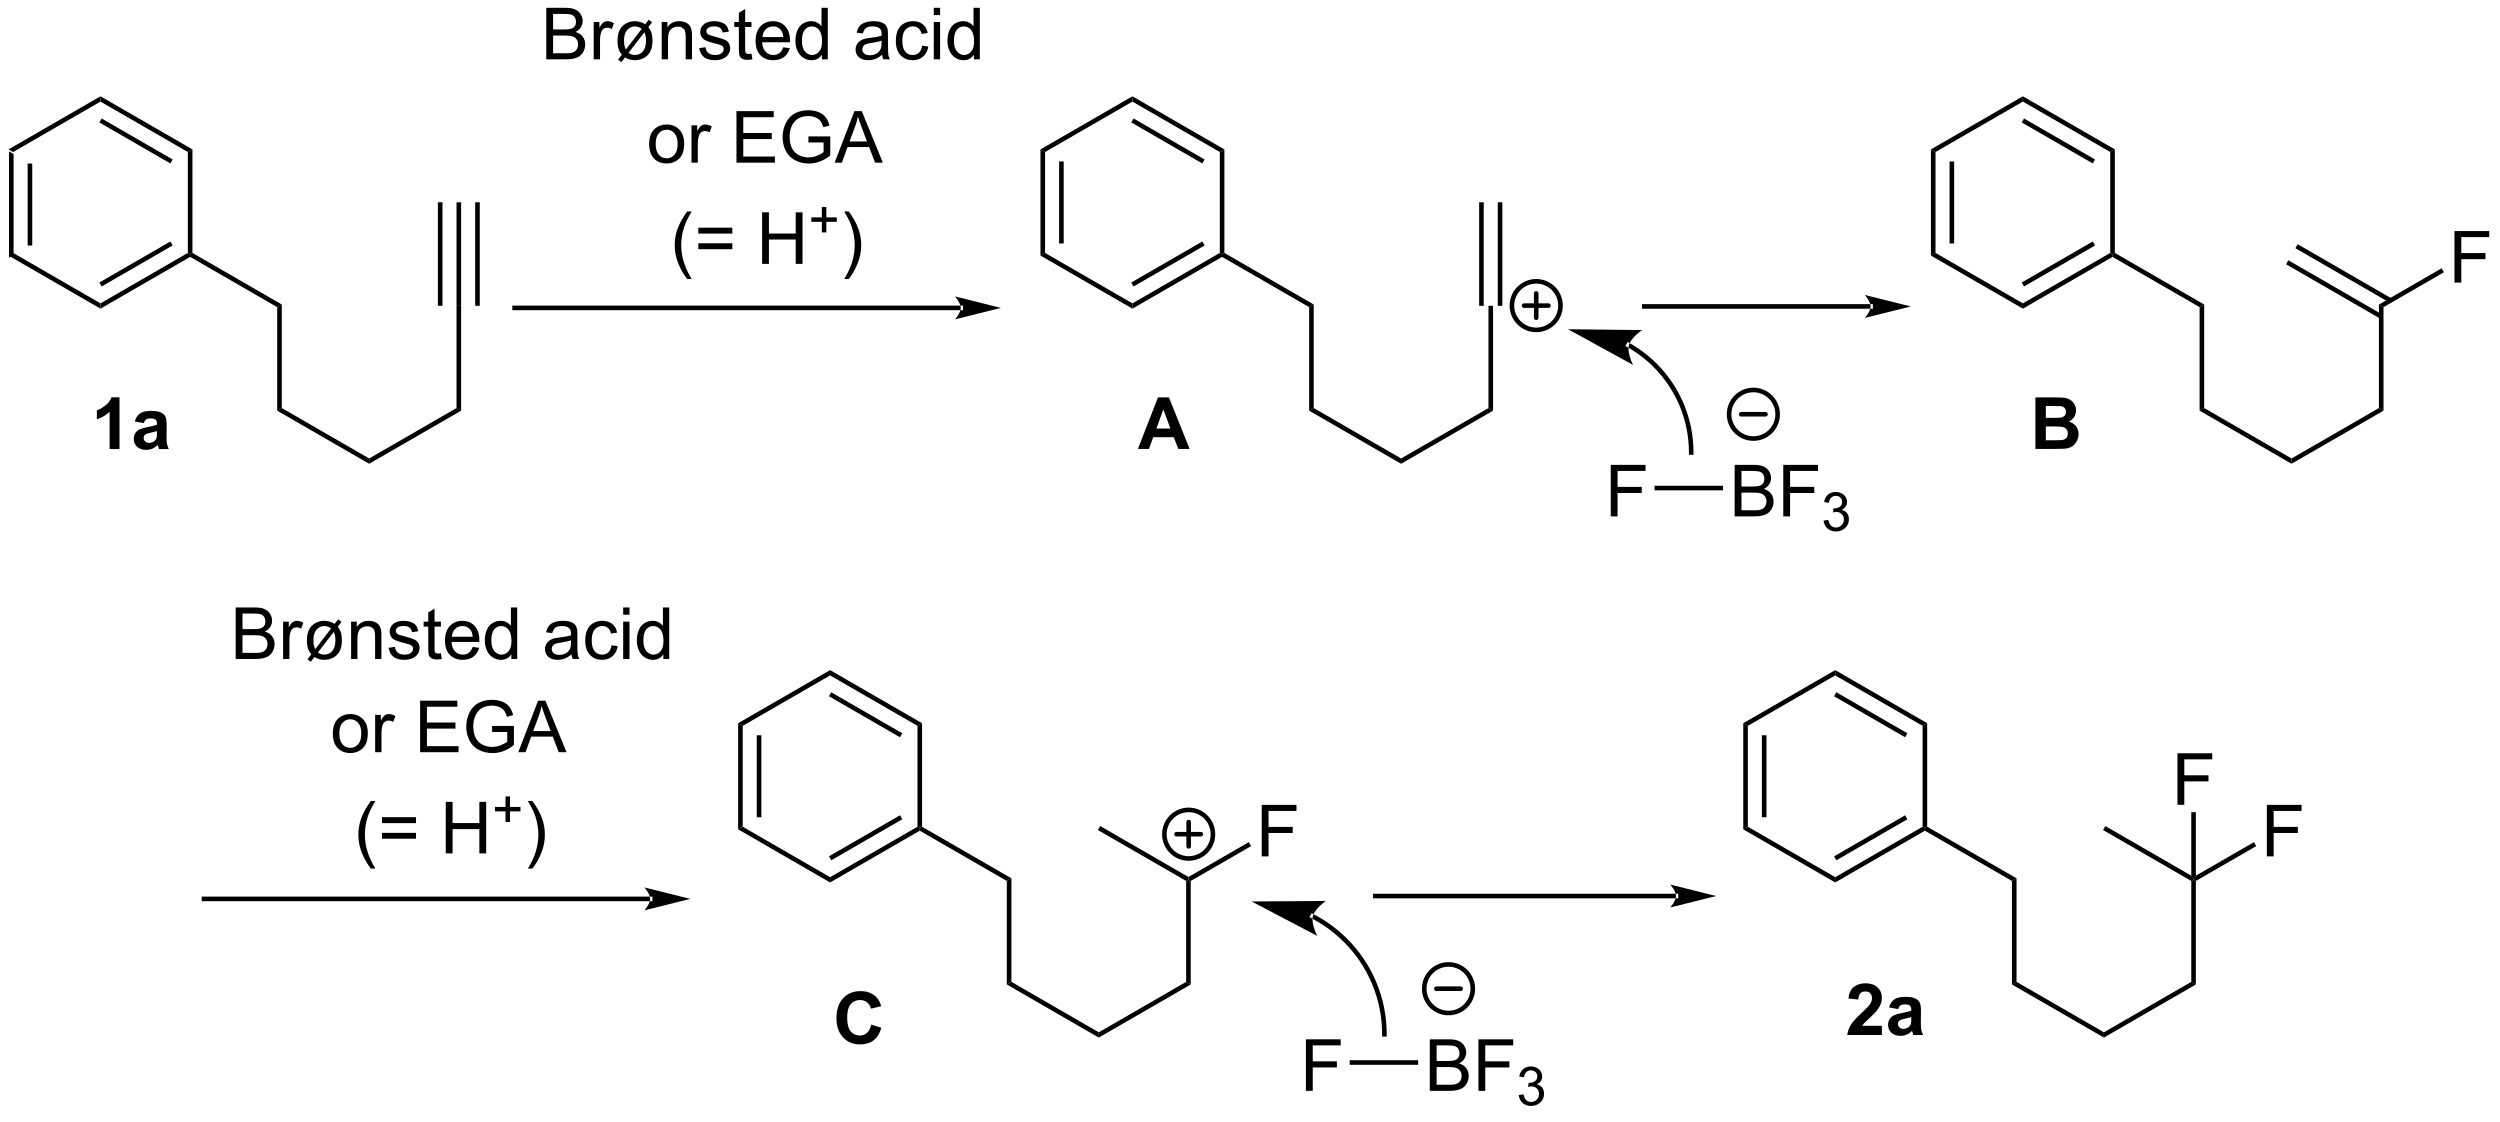 <?xml version="1.0" encoding="UTF-8"?>
<!DOCTYPE svg PUBLIC '-//W3C//DTD SVG 1.0//EN'
          'http://www.w3.org/TR/2001/REC-SVG-20010904/DTD/svg10.dtd'>
<svg stroke-dasharray="none" shape-rendering="auto" xmlns="http://www.w3.org/2000/svg" font-family="'Dialog'" text-rendering="auto" width="381" fill-opacity="1" color-interpolation="auto" color-rendering="auto" preserveAspectRatio="xMidYMid meet" font-size="12px" viewBox="0 0 381 171" fill="black" xmlns:xlink="http://www.w3.org/1999/xlink" stroke="black" image-rendering="auto" stroke-miterlimit="10" stroke-linecap="square" stroke-linejoin="miter" font-style="normal" stroke-width="1" height="171" stroke-dashoffset="0" font-weight="normal" stroke-opacity="1"
><!--Generated by the Batik Graphics2D SVG Generator--><defs id="genericDefs"
  /><g
  ><defs id="defs1"
    ><clipPath clipPathUnits="userSpaceOnUse" id="clipPath1"
      ><path d="M0.633 2.148 L286.277 2.148 L286.277 129.702 L0.633 129.702 L0.633 2.148 Z"
      /></clipPath
      ><clipPath clipPathUnits="userSpaceOnUse" id="clipPath2"
      ><path d="M72.857 297.502 L72.857 421.509 L350.559 421.509 L350.559 297.502 Z"
      /></clipPath
    ></defs
    ><g transform="scale(1.333,1.333) translate(-0.633,-2.148) matrix(1.029,0,0,1.029,-74.308,-303.862)"
    ><path d="M73.829 314.209 L74.34 314.503 L74.34 325.717 L73.829 326.012 ZM75.901 315.552 L75.901 324.668 L76.411 324.668 L76.411 315.552 Z" stroke="none" clip-path="url(#clipPath2)"
    /></g
    ><g transform="matrix(1.371,0,0,1.371,-99.921,-408.014)"
    ><path d="M73.829 326.012 L74.34 325.717 L84.051 331.324 L84.051 331.913 Z" stroke="none" clip-path="url(#clipPath2)"
    /></g
    ><g transform="matrix(1.371,0,0,1.371,-99.921,-408.014)"
    ><path d="M84.051 331.913 L84.051 331.324 L93.763 325.717 L94.018 325.864 L94.018 326.159 ZM84.179 329.448 L92.074 324.889 L91.819 324.447 L83.924 329.006 Z" stroke="none" clip-path="url(#clipPath2)"
    /></g
    ><g transform="matrix(1.371,0,0,1.371,-99.921,-408.014)"
    ><path d="M94.273 325.717 L94.018 325.864 L93.763 325.717 L93.763 314.503 L94.273 314.209 Z" stroke="none" clip-path="url(#clipPath2)"
    /></g
    ><g transform="matrix(1.371,0,0,1.371,-99.921,-408.014)"
    ><path d="M94.273 314.209 L93.763 314.503 L84.051 308.896 L84.051 308.307 ZM92.074 315.331 L84.179 310.773 L83.924 311.214 L91.819 315.773 Z" stroke="none" clip-path="url(#clipPath2)"
    /></g
    ><g transform="matrix(1.371,0,0,1.371,-99.921,-408.014)"
    ><path d="M84.051 308.307 L84.051 308.896 L74.34 314.503 L73.829 314.209 Z" stroke="none" clip-path="url(#clipPath2)"
    /></g
    ><g transform="matrix(1.371,0,0,1.371,-99.921,-408.014)"
    ><path d="M94.018 326.159 L94.018 325.864 L94.273 325.717 L104.206 331.452 L103.695 331.746 Z" stroke="none" clip-path="url(#clipPath2)"
    /></g
    ><g transform="matrix(1.371,0,0,1.371,-99.921,-408.014)"
    ><path d="M103.695 331.746 L104.206 331.452 L104.206 342.96 L103.695 343.255 Z" stroke="none" clip-path="url(#clipPath2)"
    /></g
    ><g transform="matrix(1.371,0,0,1.371,-99.921,-408.014)"
    ><path d="M103.695 343.255 L104.206 342.96 L113.917 348.567 L113.917 349.156 Z" stroke="none" clip-path="url(#clipPath2)"
    /></g
    ><g transform="matrix(1.371,0,0,1.371,-99.921,-408.014)"
    ><path d="M113.917 349.156 L113.917 348.567 L123.629 342.96 L124.139 343.255 Z" stroke="none" clip-path="url(#clipPath2)"
    /></g
    ><g transform="matrix(1.371,0,0,1.371,-99.921,-408.014)"
    ><path d="M124.139 343.255 L123.629 342.96 L123.629 331.599 L124.139 331.599 Z" stroke="none" clip-path="url(#clipPath2)"
    /></g
    ><g transform="matrix(1.371,0,0,1.371,-99.921,-408.014)"
    ><path d="M124.139 331.599 L123.629 331.599 L123.629 320.09 L124.139 320.09 ZM122.067 331.599 L122.067 320.09 L121.557 320.09 L121.557 331.599 ZM126.211 331.599 L126.211 320.09 L125.7 320.09 L125.7 331.599 Z" stroke="none" clip-path="url(#clipPath2)"
    /></g
    ><g transform="matrix(1.371,0,0,1.371,-99.921,-408.014)"
    ><path d="M287.523 314.209 L288.033 314.503 L288.033 325.717 L287.523 326.012 ZM289.594 315.552 L289.594 324.668 L290.104 324.668 L290.104 315.552 Z" stroke="none" clip-path="url(#clipPath2)"
    /></g
    ><g transform="matrix(1.371,0,0,1.371,-99.921,-408.014)"
    ><path d="M287.523 326.012 L288.033 325.717 L297.745 331.324 L297.745 331.913 Z" stroke="none" clip-path="url(#clipPath2)"
    /></g
    ><g transform="matrix(1.371,0,0,1.371,-99.921,-408.014)"
    ><path d="M297.745 331.913 L297.745 331.324 L307.456 325.717 L307.711 325.864 L307.711 326.159 ZM297.872 329.448 L305.767 324.889 L305.512 324.447 L297.617 329.006 Z" stroke="none" clip-path="url(#clipPath2)"
    /></g
    ><g transform="matrix(1.371,0,0,1.371,-99.921,-408.014)"
    ><path d="M307.966 325.717 L307.711 325.864 L307.456 325.717 L307.456 314.503 L307.966 314.209 Z" stroke="none" clip-path="url(#clipPath2)"
    /></g
    ><g transform="matrix(1.371,0,0,1.371,-99.921,-408.014)"
    ><path d="M307.966 314.209 L307.456 314.503 L297.745 308.896 L297.745 308.307 ZM305.767 315.331 L297.872 310.773 L297.617 311.214 L305.512 315.773 Z" stroke="none" clip-path="url(#clipPath2)"
    /></g
    ><g transform="matrix(1.371,0,0,1.371,-99.921,-408.014)"
    ><path d="M297.745 308.307 L297.745 308.896 L288.033 314.503 L287.523 314.209 Z" stroke="none" clip-path="url(#clipPath2)"
    /></g
    ><g transform="matrix(1.371,0,0,1.371,-99.921,-408.014)"
    ><path d="M307.711 326.159 L307.711 325.864 L307.966 325.717 L317.899 331.452 L317.389 331.746 Z" stroke="none" clip-path="url(#clipPath2)"
    /></g
    ><g transform="matrix(1.371,0,0,1.371,-99.921,-408.014)"
    ><path d="M317.389 331.746 L317.899 331.452 L317.899 342.96 L317.389 343.255 Z" stroke="none" clip-path="url(#clipPath2)"
    /></g
    ><g transform="matrix(1.371,0,0,1.371,-99.921,-408.014)"
    ><path d="M317.389 343.255 L317.899 342.96 L327.61 348.567 L327.61 349.156 Z" stroke="none" clip-path="url(#clipPath2)"
    /></g
    ><g transform="matrix(1.371,0,0,1.371,-99.921,-408.014)"
    ><path d="M327.61 349.156 L327.61 348.567 L337.322 342.96 L337.832 343.255 Z" stroke="none" clip-path="url(#clipPath2)"
    /></g
    ><g transform="matrix(1.371,0,0,1.371,-99.921,-408.014)"
    ><path d="M337.832 343.255 L337.322 342.96 L337.322 331.452 L337.832 331.746 Z" stroke="none" clip-path="url(#clipPath2)"
    /></g
    ><g transform="matrix(1.371,0,0,1.371,-99.921,-408.014)"
    ><path d="M338.737 330.782 L328.289 324.75 L328.034 325.192 L338.482 331.224 ZM337.705 332.57 L327.256 326.537 L327.001 326.979 L337.45 333.012 Z" stroke="none" clip-path="url(#clipPath2)"
    /></g
    ><g transform="matrix(1.371,0,0,1.371,-99.921,-408.014)"
    ><path d="M345.722 329.014 L345.722 323.288 L349.587 323.288 L349.587 323.962 L346.48 323.962 L346.48 325.736 L349.168 325.736 L349.168 326.413 L346.48 326.413 L346.48 329.014 L345.722 329.014 Z" stroke="none" clip-path="url(#clipPath2)"
    /></g
    ><g transform="matrix(1.371,0,0,1.371,-99.921,-408.014)"
    ><path d="M337.832 331.746 L337.322 331.452 L344.291 327.428 L344.546 327.87 Z" stroke="none" clip-path="url(#clipPath2)"
    /></g
    ><g transform="matrix(1.371,0,0,1.371,-99.921,-408.014)"
    ><path d="M188.54 314.209 L189.05 314.503 L189.05 325.717 L188.54 326.012 ZM190.612 315.552 L190.612 324.668 L191.122 324.668 L191.122 315.552 Z" stroke="none" clip-path="url(#clipPath2)"
    /></g
    ><g transform="matrix(1.371,0,0,1.371,-99.921,-408.014)"
    ><path d="M188.54 326.012 L189.05 325.717 L198.762 331.324 L198.762 331.913 Z" stroke="none" clip-path="url(#clipPath2)"
    /></g
    ><g transform="matrix(1.371,0,0,1.371,-99.921,-408.014)"
    ><path d="M198.762 331.913 L198.762 331.324 L208.474 325.717 L208.729 325.864 L208.729 326.159 ZM198.89 329.448 L206.785 324.889 L206.53 324.447 L198.635 329.006 Z" stroke="none" clip-path="url(#clipPath2)"
    /></g
    ><g transform="matrix(1.371,0,0,1.371,-99.921,-408.014)"
    ><path d="M208.984 325.717 L208.729 325.864 L208.474 325.717 L208.474 314.503 L208.984 314.209 Z" stroke="none" clip-path="url(#clipPath2)"
    /></g
    ><g transform="matrix(1.371,0,0,1.371,-99.921,-408.014)"
    ><path d="M208.984 314.209 L208.474 314.503 L198.762 308.896 L198.762 308.307 ZM206.785 315.331 L198.89 310.773 L198.635 311.214 L206.53 315.773 Z" stroke="none" clip-path="url(#clipPath2)"
    /></g
    ><g transform="matrix(1.371,0,0,1.371,-99.921,-408.014)"
    ><path d="M198.762 308.307 L198.762 308.896 L189.05 314.503 L188.54 314.209 Z" stroke="none" clip-path="url(#clipPath2)"
    /></g
    ><g transform="matrix(1.371,0,0,1.371,-99.921,-408.014)"
    ><path d="M208.729 326.159 L208.729 325.864 L208.984 325.717 L218.916 331.452 L218.406 331.746 Z" stroke="none" clip-path="url(#clipPath2)"
    /></g
    ><g transform="matrix(1.371,0,0,1.371,-99.921,-408.014)"
    ><path d="M218.406 331.746 L218.916 331.452 L218.916 342.96 L218.406 343.255 Z" stroke="none" clip-path="url(#clipPath2)"
    /></g
    ><g transform="matrix(1.371,0,0,1.371,-99.921,-408.014)"
    ><path d="M218.406 343.255 L218.916 342.96 L228.628 348.567 L228.628 349.156 Z" stroke="none" clip-path="url(#clipPath2)"
    /></g
    ><g transform="matrix(1.371,0,0,1.371,-99.921,-408.014)"
    ><path d="M228.628 349.156 L228.628 348.567 L238.34 342.96 L238.85 343.255 Z" stroke="none" clip-path="url(#clipPath2)"
    /></g
    ><g transform="matrix(1.371,0,0,1.371,-99.921,-408.014)"
    ><path d="M238.85 343.255 L238.34 342.96 L238.34 331.599 L238.85 331.599 Z" stroke="none" clip-path="url(#clipPath2)"
    /></g
    ><g transform="matrix(1.371,0,0,1.371,-99.921,-408.014)"
    ><path d="M239.886 331.599 L239.886 320.09 L239.375 320.09 L239.375 331.599 ZM237.814 331.599 L237.814 320.09 L237.304 320.09 L237.304 331.599 Z" stroke="none" clip-path="url(#clipPath2)"
    /></g
    ><g stroke-width="0.51" transform="matrix(1.371,0,0,1.371,-99.921,-408.014)" stroke-linejoin="round" stroke-linecap="round"
    ><path fill="none" d="M243.647 334.274 C242.155 334.274 240.947 333.065 240.947 331.574 C240.947 330.083 242.155 328.874 243.647 328.874 C245.138 328.874 246.347 330.083 246.347 331.574 C246.347 333.065 245.138 334.274 243.647 334.274 M242.297 331.574 L244.997 331.574 M243.647 330.224 L243.647 332.924" clip-path="url(#clipPath2)"
    /></g
    ><g transform="matrix(1.371,0,0,1.371,-99.921,-408.014)"
    ><path d="M280.817 331.924 L280.817 331.924 L255.658 331.924 L255.403 331.924 L255.403 331.414 L255.658 331.414 L280.817 331.414 L281.072 331.414 L281.072 331.924 ZM285.281 331.669 L280.179 330.393 C280.179 330.393 280.817 331.111 280.817 331.669 C280.817 332.227 280.179 332.944 280.179 332.944 Z" stroke="none" clip-path="url(#clipPath2)"
    /></g
    ><g transform="matrix(1.371,0,0,1.371,-99.921,-408.014)"
    ><path d="M266.663 377.993 L267.173 378.288 L267.173 389.502 L266.663 389.796 ZM268.735 379.337 L268.735 388.453 L269.245 388.453 L269.245 379.337 Z" stroke="none" clip-path="url(#clipPath2)"
    /></g
    ><g transform="matrix(1.371,0,0,1.371,-99.921,-408.014)"
    ><path d="M266.663 389.796 L267.173 389.502 L276.885 395.109 L276.885 395.698 Z" stroke="none" clip-path="url(#clipPath2)"
    /></g
    ><g transform="matrix(1.371,0,0,1.371,-99.921,-408.014)"
    ><path d="M276.885 395.698 L276.885 395.109 L286.597 389.502 L286.852 389.649 L286.852 389.944 ZM277.013 393.232 L284.908 388.674 L284.653 388.232 L276.758 392.791 Z" stroke="none" clip-path="url(#clipPath2)"
    /></g
    ><g transform="matrix(1.371,0,0,1.371,-99.921,-408.014)"
    ><path d="M287.107 389.502 L286.852 389.649 L286.597 389.502 L286.597 378.288 L287.107 377.993 Z" stroke="none" clip-path="url(#clipPath2)"
    /></g
    ><g transform="matrix(1.371,0,0,1.371,-99.921,-408.014)"
    ><path d="M287.107 377.993 L286.597 378.288 L276.885 372.681 L276.885 372.092 ZM284.908 379.115 L277.013 374.557 L276.758 374.999 L284.653 379.557 Z" stroke="none" clip-path="url(#clipPath2)"
    /></g
    ><g transform="matrix(1.371,0,0,1.371,-99.921,-408.014)"
    ><path d="M276.885 372.092 L276.885 372.681 L267.173 378.288 L266.663 377.993 Z" stroke="none" clip-path="url(#clipPath2)"
    /></g
    ><g transform="matrix(1.371,0,0,1.371,-99.921,-408.014)"
    ><path d="M286.852 389.944 L286.852 389.649 L287.107 389.502 L297.039 395.236 L296.529 395.531 Z" stroke="none" clip-path="url(#clipPath2)"
    /></g
    ><g transform="matrix(1.371,0,0,1.371,-99.921,-408.014)"
    ><path d="M296.529 395.531 L297.039 395.236 L297.039 406.745 L296.529 407.039 Z" stroke="none" clip-path="url(#clipPath2)"
    /></g
    ><g transform="matrix(1.371,0,0,1.371,-99.921,-408.014)"
    ><path d="M296.529 407.039 L297.039 406.745 L306.751 412.352 L306.751 412.941 Z" stroke="none" clip-path="url(#clipPath2)"
    /></g
    ><g transform="matrix(1.371,0,0,1.371,-99.921,-408.014)"
    ><path d="M306.751 412.941 L306.751 412.352 L316.463 406.745 L316.973 407.039 Z" stroke="none" clip-path="url(#clipPath2)"
    /></g
    ><g transform="matrix(1.371,0,0,1.371,-99.921,-408.014)"
    ><path d="M316.973 407.039 L316.463 406.745 L316.463 395.531 L316.718 395.384 L316.973 395.531 Z" stroke="none" clip-path="url(#clipPath2)"
    /></g
    ><g transform="matrix(1.371,0,0,1.371,-99.921,-408.014)"
    ><path d="M324.863 392.799 L324.863 387.072 L328.727 387.072 L328.727 387.747 L325.621 387.747 L325.621 389.52 L328.308 389.52 L328.308 390.197 L325.621 390.197 L325.621 392.799 L324.863 392.799 Z" stroke="none" clip-path="url(#clipPath2)"
    /></g
    ><g transform="matrix(1.371,0,0,1.371,-99.921,-408.014)"
    ><path d="M316.973 395.531 L316.718 395.384 L316.973 394.942 L323.431 391.213 L323.686 391.655 Z" stroke="none" clip-path="url(#clipPath2)"
    /></g
    ><g transform="matrix(1.371,0,0,1.371,-99.921,-408.014)"
    ><path d="M316.463 394.942 L316.718 395.384 L316.463 395.531 L306.658 389.87 L306.913 389.428 Z" stroke="none" clip-path="url(#clipPath2)"
    /></g
    ><g transform="matrix(1.371,0,0,1.371,-99.921,-408.014)"
    ><path d="M314.931 387.065 L314.931 381.338 L318.795 381.338 L318.795 382.013 L315.688 382.013 L315.688 383.786 L318.376 383.786 L318.376 384.463 L315.688 384.463 L315.688 387.065 L314.931 387.065 Z" stroke="none" clip-path="url(#clipPath2)"
    /></g
    ><g transform="matrix(1.371,0,0,1.371,-99.921,-408.014)"
    ><path d="M316.973 394.942 L316.718 395.384 L316.463 394.942 L316.463 387.89 L316.973 387.89 Z" stroke="none" clip-path="url(#clipPath2)"
    /></g
    ><g transform="matrix(1.371,0,0,1.371,-99.921,-408.014)"
    ><path d="M154.933 377.993 L155.444 378.288 L155.444 389.502 L154.933 389.796 ZM157.005 379.337 L157.005 388.453 L157.515 388.453 L157.515 379.337 Z" stroke="none" clip-path="url(#clipPath2)"
    /></g
    ><g transform="matrix(1.371,0,0,1.371,-99.921,-408.014)"
    ><path d="M154.933 389.796 L155.444 389.502 L165.155 395.109 L165.155 395.698 Z" stroke="none" clip-path="url(#clipPath2)"
    /></g
    ><g transform="matrix(1.371,0,0,1.371,-99.921,-408.014)"
    ><path d="M165.155 395.698 L165.155 395.109 L174.867 389.502 L175.122 389.649 L175.122 389.944 ZM165.283 393.232 L173.178 388.674 L172.923 388.232 L165.028 392.79 Z" stroke="none" clip-path="url(#clipPath2)"
    /></g
    ><g transform="matrix(1.371,0,0,1.371,-99.921,-408.014)"
    ><path d="M175.377 389.502 L175.122 389.649 L174.867 389.502 L174.867 378.288 L175.377 377.993 Z" stroke="none" clip-path="url(#clipPath2)"
    /></g
    ><g transform="matrix(1.371,0,0,1.371,-99.921,-408.014)"
    ><path d="M175.377 377.993 L174.867 378.288 L165.155 372.681 L165.155 372.091 ZM173.178 379.115 L165.283 374.557 L165.028 374.999 L172.923 379.557 Z" stroke="none" clip-path="url(#clipPath2)"
    /></g
    ><g transform="matrix(1.371,0,0,1.371,-99.921,-408.014)"
    ><path d="M165.155 372.091 L165.155 372.681 L155.444 378.288 L154.933 377.993 Z" stroke="none" clip-path="url(#clipPath2)"
    /></g
    ><g transform="matrix(1.371,0,0,1.371,-99.921,-408.014)"
    ><path d="M175.122 389.944 L175.122 389.649 L175.377 389.502 L185.309 395.236 L184.799 395.531 Z" stroke="none" clip-path="url(#clipPath2)"
    /></g
    ><g transform="matrix(1.371,0,0,1.371,-99.921,-408.014)"
    ><path d="M184.799 395.531 L185.309 395.236 L185.309 406.745 L184.799 407.039 Z" stroke="none" clip-path="url(#clipPath2)"
    /></g
    ><g transform="matrix(1.371,0,0,1.371,-99.921,-408.014)"
    ><path d="M184.799 407.039 L185.309 406.745 L195.021 412.352 L195.021 412.941 Z" stroke="none" clip-path="url(#clipPath2)"
    /></g
    ><g transform="matrix(1.371,0,0,1.371,-99.921,-408.014)"
    ><path d="M195.021 412.941 L195.021 412.352 L204.733 406.745 L205.243 407.039 Z" stroke="none" clip-path="url(#clipPath2)"
    /></g
    ><g transform="matrix(1.371,0,0,1.371,-99.921,-408.014)"
    ><path d="M205.243 407.039 L204.733 406.745 L204.733 395.531 L204.988 395.384 L205.243 395.531 Z" stroke="none" clip-path="url(#clipPath2)"
    /></g
    ><g transform="matrix(1.371,0,0,1.371,-99.921,-408.014)"
    ><path d="M213.133 392.799 L213.133 387.072 L216.997 387.072 L216.997 387.747 L213.891 387.747 L213.891 389.52 L216.578 389.52 L216.578 390.197 L213.891 390.197 L213.891 392.799 L213.133 392.799 Z" stroke="none" clip-path="url(#clipPath2)"
    /></g
    ><g transform="matrix(1.371,0,0,1.371,-99.921,-408.014)"
    ><path d="M205.243 395.531 L204.988 395.384 L204.988 395.089 L211.701 391.213 L211.957 391.655 Z" stroke="none" clip-path="url(#clipPath2)"
    /></g
    ><g transform="matrix(1.371,0,0,1.371,-99.921,-408.014)"
    ><path d="M204.988 395.089 L204.988 395.384 L204.733 395.531 L194.928 389.87 L195.183 389.428 Z" stroke="none" clip-path="url(#clipPath2)"
    /></g
    ><g stroke-width="0.51" transform="matrix(1.371,0,0,1.371,-99.921,-408.014)" stroke-linejoin="round" stroke-linecap="round"
    ><path fill="none" d="M205.013 393.032 C203.522 393.032 202.313 391.823 202.313 390.332 C202.313 388.84 203.522 387.632 205.013 387.632 C206.504 387.632 207.713 388.84 207.713 390.332 C207.713 391.823 206.504 393.032 205.013 393.032 M203.663 390.332 L206.363 390.332 M205.013 388.982 L205.013 391.682" clip-path="url(#clipPath2)"
    /></g
    ><g transform="matrix(1.371,0,0,1.371,-99.921,-408.014)"
    ><path d="M231.818 418.861 L231.818 413.134 L233.966 413.134 Q234.623 413.134 235.018 413.309 Q235.417 413.481 235.641 413.843 Q235.865 414.205 235.865 414.598 Q235.865 414.965 235.664 415.291 Q235.466 415.614 235.065 415.814 Q235.584 415.965 235.862 416.332 Q236.143 416.7 236.143 417.2 Q236.143 417.603 235.972 417.95 Q235.802 418.293 235.552 418.481 Q235.302 418.668 234.925 418.765 Q234.55 418.861 234.003 418.861 L231.818 418.861 ZM232.576 415.541 L233.815 415.541 Q234.318 415.541 234.537 415.473 Q234.826 415.387 234.972 415.189 Q235.12 414.989 235.12 414.689 Q235.12 414.403 234.982 414.187 Q234.847 413.97 234.591 413.89 Q234.339 413.809 233.722 413.809 L232.576 413.809 L232.576 415.541 ZM232.576 418.184 L234.003 418.184 Q234.37 418.184 234.518 418.158 Q234.779 418.111 234.953 418.002 Q235.13 417.892 235.242 417.684 Q235.357 417.473 235.357 417.2 Q235.357 416.879 235.193 416.645 Q235.029 416.408 234.737 416.312 Q234.448 416.215 233.901 416.215 L232.576 416.215 L232.576 418.184 ZM237.224 418.861 L237.224 413.134 L241.089 413.134 L241.089 413.809 L237.982 413.809 L237.982 415.582 L240.669 415.582 L240.669 416.259 L237.982 416.259 L237.982 418.861 L237.224 418.861 Z" stroke="none" clip-path="url(#clipPath2)"
    /></g
    ><g transform="matrix(1.371,0,0,1.371,-99.921,-408.014)"
    ><path d="M241.707 419.326 L242.234 419.256 Q242.326 419.705 242.543 419.902 Q242.761 420.1 243.076 420.1 Q243.447 420.1 243.703 419.842 Q243.961 419.584 243.961 419.203 Q243.961 418.84 243.722 418.606 Q243.486 418.369 243.119 418.369 Q242.97 418.369 242.748 418.428 L242.806 417.965 Q242.859 417.971 242.89 417.971 Q243.228 417.971 243.498 417.795 Q243.767 417.619 243.767 417.252 Q243.767 416.963 243.57 416.774 Q243.375 416.582 243.064 416.582 Q242.756 416.582 242.55 416.776 Q242.345 416.969 242.287 417.356 L241.759 417.262 Q241.857 416.731 242.199 416.44 Q242.543 416.149 243.052 416.149 Q243.404 416.149 243.699 416.299 Q243.996 416.449 244.152 416.711 Q244.308 416.971 244.308 417.264 Q244.308 417.543 244.158 417.772 Q244.009 418 243.716 418.135 Q244.097 418.223 244.308 418.5 Q244.519 418.776 244.519 419.192 Q244.519 419.754 244.109 420.147 Q243.699 420.537 243.072 420.537 Q242.507 420.537 242.132 420.201 Q241.759 419.863 241.707 419.326 Z" stroke="none" clip-path="url(#clipPath2)"
    /></g
    ><g transform="matrix(1.371,0,0,1.371,-99.921,-408.014)"
    ><path d="M218.915 399.234 L218.915 399.234 C218.915 399.234 218.915 399.234 218.915 399.234 L218.915 399.234 C218.917 399.236 218.905 399.228 218.889 399.221 L218.906 399.229 C218.906 399.229 218.906 399.229 218.906 399.229 L218.906 399.229 C218.907 399.229 218.906 399.229 218.904 399.228 L218.908 399.23 L218.91 399.231 L218.911 399.232 C218.917 399.235 218.924 399.238 218.93 399.241 L218.93 399.242 C218.957 399.256 218.984 399.27 219.011 399.284 L218.892 399.51 L219.011 399.284 C219.064 399.312 219.118 399.341 219.171 399.37 L219.049 399.594 L219.171 399.37 C219.596 399.601 220.01 399.852 220.409 400.122 L220.266 400.333 L220.409 400.122 C221.208 400.662 221.952 401.276 222.631 401.955 L222.451 402.136 L222.631 401.955 C225.349 404.673 227.03 408.427 227.03 412.574 L227.03 412.829 L226.519 412.829 L226.519 412.574 C226.519 408.568 224.896 404.942 222.27 402.316 L222.27 402.316 C221.614 401.66 220.895 401.066 220.123 400.545 L220.123 400.545 C219.738 400.284 219.338 400.041 218.927 399.818 L218.927 399.818 C218.876 399.79 218.824 399.763 218.773 399.735 L218.772 399.735 C218.747 399.722 218.721 399.708 218.695 399.694 L218.812 399.468 L218.695 399.695 C218.688 399.691 218.681 399.687 218.675 399.684 L218.793 399.458 L218.675 399.684 L218.673 399.683 L218.79 399.457 L218.676 399.685 C218.674 399.684 218.672 399.683 218.672 399.683 L218.672 399.683 C218.672 399.683 218.672 399.682 218.672 399.682 L218.789 399.456 L218.688 399.69 C218.673 399.684 218.66 399.676 218.662 399.677 L218.662 399.677 C218.662 399.677 218.662 399.677 218.662 399.677 L218.44 399.55 L218.693 399.108 ZM212.013 397.812 L219.316 401.642 C219.316 401.642 218.609 400.312 218.815 399.462 C219.022 398.612 220.259 397.754 220.259 397.754 Z" stroke="none" clip-path="url(#clipPath2)"
    /></g
    ><g transform="matrix(1.371,0,0,1.371,-99.921,-408.014)"
    ><path d="M259.184 397.459 L259.184 397.459 L225.767 397.459 L225.512 397.459 L225.512 396.949 L225.767 396.949 L259.184 396.949 L259.439 396.949 L259.439 397.459 ZM263.649 397.204 L258.546 395.929 C258.546 395.929 259.184 396.646 259.184 397.204 C259.184 397.762 258.546 398.48 258.546 398.48 Z" stroke="none" clip-path="url(#clipPath2)"
    /></g
    ><g transform="matrix(1.371,0,0,1.371,-99.921,-408.014)"
    ><path d="M218.047 418.861 L218.047 413.134 L221.911 413.134 L221.911 413.809 L218.805 413.809 L218.805 415.582 L221.492 415.582 L221.492 416.259 L218.805 416.259 L218.805 418.861 L218.047 418.861 Z" stroke="none" clip-path="url(#clipPath2)"
    /></g
    ><g transform="matrix(1.371,0,0,1.371,-99.921,-408.014)"
    ><path d="M230.522 415.456 L230.522 415.966 L222.912 415.966 L222.912 415.456 Z" stroke="none" clip-path="url(#clipPath2)"
    /></g
    ><g stroke-width="0.51" transform="matrix(1.371,0,0,1.371,-99.921,-408.014)" stroke-linejoin="round" stroke-linecap="round"
    ><path fill="none" d="M233.9 410.209 C232.409 410.209 231.2 409 231.2 407.509 C231.2 406.018 232.409 404.809 233.9 404.809 C235.391 404.809 236.6 406.018 236.6 407.509 C236.6 409 235.391 410.209 233.9 410.209 M232.55 407.509 L235.25 407.509" clip-path="url(#clipPath2)"
    /></g
    ><g transform="matrix(1.371,0,0,1.371,-99.921,-408.014)"
    ><path d="M254.036 335.744 L254.036 335.744 C254.036 335.744 254.036 335.744 254.036 335.744 L254.036 335.744 C254.036 335.744 254.036 335.744 254.036 335.744 L253.911 335.966 L254.035 335.743 C254.036 335.743 254.037 335.744 254.039 335.745 L254.039 335.745 C254.04 335.746 254.041 335.747 254.043 335.747 L253.916 335.969 L254.042 335.747 C254.045 335.749 254.048 335.751 254.052 335.752 L253.925 335.974 L254.051 335.752 C254.075 335.766 254.1 335.78 254.124 335.794 L253.997 336.015 L254.124 335.794 C254.221 335.85 254.318 335.907 254.414 335.965 L254.414 335.965 C254.606 336.082 254.794 336.203 254.98 336.328 L254.837 336.54 L254.98 336.328 C255.722 336.83 256.414 337.401 257.045 338.032 L256.865 338.212 L257.045 338.032 C259.57 340.557 261.132 344.046 261.132 347.899 L261.132 348.154 L260.622 348.154 L260.622 347.899 C260.622 344.187 259.118 340.826 256.684 338.393 L256.684 338.393 C256.076 337.784 255.41 337.234 254.695 336.751 L254.695 336.751 C254.516 336.63 254.334 336.514 254.149 336.401 L254.281 336.183 L254.149 336.401 C254.057 336.345 253.964 336.29 253.87 336.236 L253.869 336.236 C253.846 336.223 253.823 336.209 253.799 336.196 L253.798 336.195 C253.796 336.194 253.793 336.192 253.79 336.191 L253.789 336.19 C253.79 336.19 253.79 336.191 253.79 336.191 L253.79 336.191 C253.79 336.191 253.79 336.19 253.788 336.19 L253.787 336.189 C253.786 336.188 253.785 336.188 253.785 336.188 L253.785 336.188 C253.784 336.187 253.783 336.187 253.783 336.187 L253.561 336.06 L253.814 335.617 ZM247.178 334.2 L254.409 338.164 C254.409 338.164 253.727 336.822 253.949 335.976 C254.171 335.129 255.424 334.295 255.424 334.295 Z" stroke="none" clip-path="url(#clipPath2)"
    /></g
    ><g transform="matrix(1.371,0,0,1.371,-99.921,-408.014)"
    ><path d="M145.151 397.779 L145.151 397.779 L95.561 397.779 L95.305 397.779 L95.305 397.269 L95.561 397.269 L145.151 397.269 L145.406 397.269 L145.406 397.779 ZM149.615 397.524 L144.513 396.248 C144.513 396.248 145.151 396.966 145.151 397.524 C145.151 398.082 144.513 398.799 144.513 398.799 Z" stroke="none" clip-path="url(#clipPath2)"
    /></g
    ><g transform="matrix(1.371,0,0,1.371,-99.921,-408.014)"
    ><path d="M86.165 347.518 L85.068 347.518 L85.068 343.38 Q84.467 343.943 83.649 344.213 L83.649 343.216 Q84.079 343.075 84.581 342.685 Q85.086 342.291 85.274 341.768 L86.165 341.768 L86.165 347.518 ZM88.861 344.635 L87.864 344.456 Q88.033 343.854 88.442 343.565 Q88.853 343.276 89.661 343.276 Q90.395 343.276 90.754 343.45 Q91.114 343.622 91.26 343.89 Q91.408 344.159 91.408 344.872 L91.395 346.154 Q91.395 346.7 91.447 346.961 Q91.502 347.221 91.645 347.518 L90.559 347.518 Q90.517 347.409 90.455 347.193 Q90.426 347.096 90.416 347.065 Q90.135 347.338 89.814 347.476 Q89.494 347.612 89.129 347.612 Q88.489 347.612 88.119 347.265 Q87.752 346.916 87.752 346.385 Q87.752 346.034 87.918 345.758 Q88.088 345.482 88.39 345.336 Q88.692 345.19 89.262 345.081 Q90.033 344.935 90.33 344.81 L90.33 344.7 Q90.33 344.385 90.174 344.25 Q90.017 344.114 89.582 344.114 Q89.291 344.114 89.127 344.232 Q88.963 344.346 88.861 344.635 ZM90.33 345.526 Q90.119 345.596 89.661 345.695 Q89.205 345.791 89.064 345.885 Q88.848 346.036 88.848 346.271 Q88.848 346.502 89.02 346.672 Q89.192 346.838 89.457 346.838 Q89.754 346.838 90.025 346.643 Q90.223 346.495 90.286 346.279 Q90.33 346.138 90.33 345.745 L90.33 345.526 Z" stroke="none" clip-path="url(#clipPath2)"
    /></g
    ><g transform="matrix(1.371,0,0,1.371,-99.921,-408.014)"
    ><path d="M265.705 355.004 L265.705 349.277 L267.853 349.277 Q268.509 349.277 268.905 349.452 Q269.304 349.624 269.528 349.986 Q269.752 350.348 269.752 350.741 Q269.752 351.108 269.551 351.433 Q269.353 351.756 268.952 351.957 Q269.47 352.108 269.749 352.475 Q270.03 352.842 270.03 353.342 Q270.03 353.746 269.858 354.092 Q269.689 354.436 269.439 354.624 Q269.189 354.811 268.811 354.908 Q268.436 355.004 267.89 355.004 L265.705 355.004 ZM266.462 351.683 L267.702 351.683 Q268.205 351.683 268.423 351.616 Q268.712 351.53 268.858 351.332 Q269.007 351.131 269.007 350.832 Q269.007 350.546 268.869 350.329 Q268.733 350.113 268.478 350.033 Q268.226 349.952 267.608 349.952 L266.462 349.952 L266.462 351.683 ZM266.462 354.327 L267.89 354.327 Q268.257 354.327 268.405 354.301 Q268.666 354.254 268.84 354.144 Q269.017 354.035 269.129 353.827 Q269.244 353.616 269.244 353.342 Q269.244 353.022 269.08 352.788 Q268.916 352.551 268.624 352.454 Q268.335 352.358 267.788 352.358 L266.462 352.358 L266.462 354.327 ZM271.111 355.004 L271.111 349.277 L274.976 349.277 L274.976 349.952 L271.869 349.952 L271.869 351.725 L274.556 351.725 L274.556 352.402 L271.869 352.402 L271.869 355.004 L271.111 355.004 Z" stroke="none" clip-path="url(#clipPath2)"
    /></g
    ><g transform="matrix(1.371,0,0,1.371,-99.921,-408.014)"
    ><path d="M275.593 355.469 L276.121 355.399 Q276.212 355.848 276.429 356.045 Q276.648 356.243 276.962 356.243 Q277.334 356.243 277.589 355.985 Q277.847 355.727 277.847 355.346 Q277.847 354.983 277.609 354.748 Q277.373 354.512 277.005 354.512 Q276.857 354.512 276.634 354.571 L276.693 354.108 Q276.746 354.114 276.777 354.114 Q277.115 354.114 277.384 353.938 Q277.654 353.762 277.654 353.395 Q277.654 353.106 277.457 352.916 Q277.261 352.725 276.951 352.725 Q276.642 352.725 276.437 352.918 Q276.232 353.112 276.173 353.498 L275.646 353.405 Q275.744 352.873 276.085 352.582 Q276.429 352.291 276.939 352.291 Q277.291 352.291 277.585 352.442 Q277.882 352.592 278.039 352.854 Q278.195 353.114 278.195 353.407 Q278.195 353.686 278.044 353.914 Q277.896 354.143 277.603 354.278 Q277.984 354.366 278.195 354.643 Q278.406 354.918 278.406 355.334 Q278.406 355.897 277.996 356.289 Q277.585 356.68 276.959 356.68 Q276.394 356.68 276.019 356.344 Q275.646 356.006 275.593 355.469 Z" stroke="none" clip-path="url(#clipPath2)"
    /></g
    ><g transform="matrix(1.371,0,0,1.371,-99.921,-408.014)"
    ><path d="M251.933 355.004 L251.933 349.277 L255.798 349.277 L255.798 349.952 L252.691 349.952 L252.691 351.725 L255.379 351.725 L255.379 352.402 L252.691 352.402 L252.691 355.004 L251.933 355.004 Z" stroke="none" clip-path="url(#clipPath2)"
    /></g
    ><g transform="matrix(1.371,0,0,1.371,-99.921,-408.014)"
    ><path d="M264.409 351.599 L264.409 352.109 L256.798 352.109 L256.798 351.599 Z" stroke="none" clip-path="url(#clipPath2)"
    /></g
    ><g stroke-width="0.51" transform="matrix(1.371,0,0,1.371,-99.921,-408.014)" stroke-linejoin="round" stroke-linecap="round"
    ><path fill="none" d="M267.787 346.352 C266.295 346.352 265.087 345.143 265.087 343.652 C265.087 342.161 266.295 340.952 267.787 340.952 C269.278 340.952 270.487 342.161 270.487 343.652 C270.487 345.143 269.278 346.352 267.787 346.352 M266.437 343.652 L269.137 343.652" clip-path="url(#clipPath2)"
    /></g
    ><g transform="matrix(1.371,0,0,1.371,-99.921,-408.014)"
    ><path d="M205.117 347.506 L203.86 347.506 L203.36 346.204 L201.071 346.204 L200.597 347.506 L199.37 347.506 L201.602 341.78 L202.823 341.78 L205.117 347.506 ZM202.987 345.241 L202.198 343.116 L201.425 345.241 L202.987 345.241 Z" stroke="none" clip-path="url(#clipPath2)"
    /></g
    ><g transform="matrix(1.371,0,0,1.371,-99.921,-408.014)"
    ><path d="M299.138 341.78 L301.427 341.78 Q302.107 341.78 302.44 341.837 Q302.776 341.892 303.039 342.071 Q303.302 342.251 303.477 342.55 Q303.654 342.85 303.654 343.22 Q303.654 343.623 303.438 343.959 Q303.222 344.295 302.849 344.462 Q303.373 344.616 303.654 344.983 Q303.935 345.35 303.935 345.845 Q303.935 346.235 303.753 346.605 Q303.573 346.975 303.258 347.196 Q302.943 347.415 302.482 347.467 Q302.193 347.498 301.089 347.506 L299.138 347.506 L299.138 341.78 ZM300.295 342.733 L300.295 344.056 L301.052 344.056 Q301.729 344.056 301.894 344.037 Q302.19 344.001 302.36 343.832 Q302.529 343.662 302.529 343.384 Q302.529 343.118 302.383 342.954 Q302.237 342.787 301.948 342.751 Q301.776 342.733 300.959 342.733 L300.295 342.733 ZM300.295 345.009 L300.295 346.54 L301.365 346.54 Q301.99 346.54 302.159 346.506 Q302.417 346.459 302.578 346.277 Q302.74 346.095 302.74 345.79 Q302.74 345.532 302.615 345.353 Q302.49 345.173 302.253 345.092 Q302.019 345.009 301.229 345.009 L300.295 345.009 Z" stroke="none" clip-path="url(#clipPath2)"
    /></g
    ><g transform="matrix(1.371,0,0,1.371,-99.921,-408.014)"
    ><path d="M169.731 411.494 L170.851 411.851 Q170.593 412.789 169.994 413.244 Q169.395 413.7 168.473 413.7 Q167.332 413.7 166.598 412.921 Q165.864 412.14 165.864 410.789 Q165.864 409.359 166.601 408.567 Q167.34 407.776 168.543 407.776 Q169.593 407.776 170.249 408.398 Q170.64 408.765 170.835 409.453 L169.692 409.726 Q169.59 409.281 169.267 409.023 Q168.944 408.765 168.483 408.765 Q167.848 408.765 167.45 409.224 Q167.054 409.679 167.054 410.703 Q167.054 411.789 167.444 412.25 Q167.835 412.711 168.46 412.711 Q168.921 412.711 169.252 412.419 Q169.585 412.125 169.731 411.494 Z" stroke="none" clip-path="url(#clipPath2)"
    /></g
    ><g transform="matrix(1.371,0,0,1.371,-99.921,-408.014)"
    ><path d="M282.071 411.633 L282.071 412.654 L278.224 412.654 Q278.287 412.076 278.599 411.558 Q278.912 411.039 279.834 410.185 Q280.576 409.493 280.743 409.248 Q280.969 408.907 280.969 408.576 Q280.969 408.209 280.771 408.011 Q280.576 407.813 280.227 407.813 Q279.883 407.813 279.68 408.021 Q279.477 408.227 279.446 408.709 L278.352 408.599 Q278.451 407.693 278.967 407.3 Q279.482 406.904 280.256 406.904 Q281.102 406.904 281.587 407.362 Q282.071 407.818 282.071 408.498 Q282.071 408.883 281.933 409.235 Q281.795 409.584 281.493 409.966 Q281.295 410.219 280.774 410.696 Q280.256 411.172 280.115 411.329 Q279.977 411.485 279.891 411.633 L282.071 411.633 ZM283.869 409.771 L282.872 409.591 Q283.041 408.99 283.45 408.701 Q283.861 408.412 284.668 408.412 Q285.403 408.412 285.762 408.586 Q286.122 408.758 286.267 409.026 Q286.416 409.295 286.416 410.008 L286.403 411.289 Q286.403 411.836 286.455 412.097 Q286.51 412.357 286.653 412.654 L285.567 412.654 Q285.525 412.545 285.463 412.329 Q285.434 412.232 285.424 412.201 Q285.142 412.474 284.822 412.612 Q284.502 412.748 284.137 412.748 Q283.497 412.748 283.127 412.401 Q282.76 412.052 282.76 411.521 Q282.76 411.17 282.926 410.894 Q283.096 410.618 283.398 410.472 Q283.7 410.326 284.27 410.216 Q285.041 410.071 285.338 409.946 L285.338 409.836 Q285.338 409.521 285.182 409.386 Q285.025 409.25 284.59 409.25 Q284.299 409.25 284.135 409.368 Q283.971 409.482 283.869 409.771 ZM285.338 410.662 Q285.127 410.732 284.668 410.831 Q284.213 410.927 284.072 411.021 Q283.856 411.172 283.856 411.407 Q283.856 411.638 284.028 411.808 Q284.2 411.974 284.465 411.974 Q284.762 411.974 285.033 411.779 Q285.231 411.631 285.293 411.414 Q285.338 411.274 285.338 410.881 L285.338 410.662 Z" stroke="none" clip-path="url(#clipPath2)"
    /></g
    ><g transform="matrix(1.371,0,0,1.371,-99.921,-408.014)"
    ><path d="M179.677 332.084 L179.677 332.084 L130.087 332.084 L129.831 332.084 L129.831 331.573 L130.087 331.573 L179.677 331.573 L179.932 331.573 L179.932 332.084 ZM184.141 331.829 L179.039 330.553 C179.039 330.553 179.677 331.27 179.677 331.829 C179.677 332.387 179.039 333.104 179.039 333.104 Z" stroke="none" clip-path="url(#clipPath2)"
    /></g
    ><g transform="matrix(1.371,0,0,1.371,-99.921,-408.014)"
    ><path d="M133.606 304.201 L133.606 298.474 L135.755 298.474 Q136.411 298.474 136.806 298.649 Q137.205 298.821 137.429 299.183 Q137.653 299.545 137.653 299.938 Q137.653 300.305 137.452 300.63 Q137.255 300.953 136.853 301.154 Q137.372 301.305 137.65 301.672 Q137.931 302.039 137.931 302.539 Q137.931 302.943 137.76 303.289 Q137.59 303.633 137.34 303.821 Q137.09 304.008 136.713 304.104 Q136.338 304.201 135.791 304.201 L133.606 304.201 ZM134.364 300.88 L135.603 300.88 Q136.106 300.88 136.325 300.813 Q136.614 300.727 136.76 300.529 Q136.908 300.328 136.908 300.029 Q136.908 299.743 136.77 299.526 Q136.635 299.31 136.38 299.229 Q136.127 299.149 135.51 299.149 L134.364 299.149 L134.364 300.88 ZM134.364 303.524 L135.791 303.524 Q136.158 303.524 136.306 303.498 Q136.567 303.451 136.742 303.341 Q136.918 303.232 137.03 303.024 Q137.145 302.813 137.145 302.539 Q137.145 302.219 136.981 301.985 Q136.817 301.748 136.525 301.651 Q136.236 301.555 135.689 301.555 L134.364 301.555 L134.364 303.524 ZM138.877 304.201 L138.877 300.052 L139.51 300.052 L139.51 300.68 Q139.752 300.24 139.955 300.099 Q140.161 299.959 140.408 299.959 Q140.762 299.959 141.13 300.185 L140.887 300.836 Q140.63 300.685 140.372 300.685 Q140.143 300.685 139.958 300.823 Q139.775 300.961 139.697 301.209 Q139.58 301.584 139.58 302.029 L139.58 304.201 L138.877 304.201 ZM144.611 300.297 L144.997 299.797 L145.372 300.071 L144.955 300.61 Q145.2 300.946 145.291 301.219 Q145.411 301.61 145.411 302.13 Q145.411 303.302 144.752 303.852 Q144.215 304.295 143.463 304.295 Q142.84 304.295 142.364 303.982 L141.955 304.511 L141.588 304.232 L142.01 303.68 Q141.778 303.414 141.681 303.149 Q141.525 302.724 141.525 302.185 Q141.525 301.008 142.098 300.485 Q142.674 299.959 143.447 299.959 Q143.768 299.959 144.036 300.042 Q144.306 300.123 144.611 300.297 ZM144.215 300.813 Q143.861 300.539 143.471 300.539 Q142.95 300.539 142.598 300.938 Q142.247 301.336 142.247 302.125 Q142.247 302.711 142.45 303.107 L144.215 300.813 ZM144.51 301.193 L142.755 303.469 Q143.059 303.716 143.442 303.716 Q143.986 303.716 144.338 303.318 Q144.692 302.92 144.692 302.123 Q144.692 301.826 144.645 301.602 Q144.614 301.438 144.51 301.193 ZM146.435 304.201 L146.435 300.052 L147.068 300.052 L147.068 300.641 Q147.524 299.959 148.389 299.959 Q148.764 299.959 149.076 300.094 Q149.391 300.227 149.547 300.446 Q149.704 300.664 149.766 300.966 Q149.805 301.162 149.805 301.649 L149.805 304.201 L149.102 304.201 L149.102 301.677 Q149.102 301.248 149.019 301.034 Q148.938 300.821 148.73 300.696 Q148.521 300.568 148.24 300.568 Q147.79 300.568 147.464 300.854 Q147.139 301.138 147.139 301.935 L147.139 304.201 L146.435 304.201 ZM150.603 302.961 L151.299 302.852 Q151.356 303.271 151.624 303.495 Q151.893 303.716 152.372 303.716 Q152.856 303.716 153.09 303.519 Q153.325 303.321 153.325 303.055 Q153.325 302.818 153.119 302.68 Q152.973 302.586 152.4 302.443 Q151.627 302.248 151.327 302.104 Q151.028 301.961 150.874 301.711 Q150.721 301.459 150.721 301.154 Q150.721 300.875 150.846 300.641 Q150.973 300.404 151.192 300.248 Q151.356 300.125 151.64 300.042 Q151.924 299.959 152.247 299.959 Q152.736 299.959 153.103 300.099 Q153.473 300.24 153.648 300.479 Q153.825 300.719 153.893 301.123 L153.205 301.216 Q153.158 300.896 152.931 300.716 Q152.708 300.537 152.299 300.537 Q151.814 300.537 151.606 300.698 Q151.4 300.857 151.4 301.071 Q151.4 301.209 151.486 301.318 Q151.572 301.43 151.755 301.505 Q151.861 301.545 152.377 301.685 Q153.122 301.883 153.416 302.011 Q153.713 302.138 153.88 302.38 Q154.049 302.623 154.049 302.982 Q154.049 303.334 153.843 303.644 Q153.637 303.953 153.249 304.125 Q152.864 304.295 152.377 304.295 Q151.567 304.295 151.143 303.959 Q150.721 303.623 150.603 302.961 ZM156.418 303.571 L156.52 304.193 Q156.223 304.255 155.989 304.255 Q155.606 304.255 155.395 304.136 Q155.184 304.013 155.098 303.815 Q155.012 303.618 155.012 302.985 L155.012 300.599 L154.497 300.599 L154.497 300.052 L155.012 300.052 L155.012 299.024 L155.713 298.602 L155.713 300.052 L156.418 300.052 L156.418 300.599 L155.713 300.599 L155.713 303.024 Q155.713 303.326 155.749 303.412 Q155.786 303.498 155.869 303.55 Q155.955 303.599 156.111 303.599 Q156.228 303.599 156.418 303.571 ZM159.946 302.865 L160.672 302.953 Q160.501 303.591 160.034 303.943 Q159.571 304.295 158.85 304.295 Q157.938 304.295 157.404 303.735 Q156.873 303.172 156.873 302.162 Q156.873 301.115 157.412 300.537 Q157.951 299.959 158.81 299.959 Q159.641 299.959 160.167 300.526 Q160.696 301.091 160.696 302.118 Q160.696 302.18 160.693 302.305 L157.6 302.305 Q157.639 302.99 157.985 303.354 Q158.334 303.716 158.852 303.716 Q159.24 303.716 159.514 303.513 Q159.787 303.31 159.946 302.865 ZM157.639 301.727 L159.954 301.727 Q159.907 301.203 159.688 300.943 Q159.352 300.537 158.818 300.537 Q158.334 300.537 158.003 300.862 Q157.672 301.185 157.639 301.727 ZM164.247 304.201 L164.247 303.677 Q163.853 304.295 163.088 304.295 Q162.59 304.295 162.174 304.021 Q161.76 303.748 161.53 303.258 Q161.301 302.766 161.301 302.13 Q161.301 301.508 161.507 301.003 Q161.715 300.498 162.13 300.229 Q162.543 299.959 163.056 299.959 Q163.431 299.959 163.723 300.118 Q164.018 300.274 164.2 300.529 L164.2 298.474 L164.9 298.474 L164.9 304.201 L164.247 304.201 ZM162.025 302.13 Q162.025 302.927 162.361 303.323 Q162.697 303.716 163.153 303.716 Q163.614 303.716 163.937 303.339 Q164.26 302.961 164.26 302.188 Q164.26 301.336 163.931 300.938 Q163.603 300.539 163.122 300.539 Q162.653 300.539 162.338 300.922 Q162.025 301.305 162.025 302.13 ZM170.934 303.688 Q170.543 304.021 170.181 304.159 Q169.822 304.295 169.408 304.295 Q168.723 304.295 168.356 303.961 Q167.989 303.625 167.989 303.107 Q167.989 302.802 168.127 302.55 Q168.268 302.297 168.492 302.146 Q168.715 301.993 168.997 301.914 Q169.205 301.86 169.622 301.81 Q170.473 301.709 170.877 301.568 Q170.88 301.422 170.88 301.383 Q170.88 300.953 170.681 300.779 Q170.411 300.539 169.88 300.539 Q169.385 300.539 169.148 300.714 Q168.911 300.888 168.799 301.328 L168.111 301.235 Q168.205 300.795 168.418 300.524 Q168.635 300.25 169.041 300.104 Q169.447 299.959 169.981 299.959 Q170.512 299.959 170.843 300.084 Q171.176 300.209 171.333 300.399 Q171.489 300.586 171.551 300.875 Q171.588 301.055 171.588 301.524 L171.588 302.461 Q171.588 303.443 171.632 303.703 Q171.676 303.961 171.809 304.201 L171.075 304.201 Q170.965 303.982 170.934 303.688 ZM170.877 302.118 Q170.494 302.274 169.728 302.383 Q169.293 302.446 169.114 302.524 Q168.934 302.602 168.835 302.753 Q168.739 302.904 168.739 303.086 Q168.739 303.368 168.952 303.555 Q169.166 303.743 169.575 303.743 Q169.981 303.743 170.296 303.565 Q170.614 303.388 170.762 303.078 Q170.877 302.841 170.877 302.375 L170.877 302.118 ZM175.383 302.68 L176.076 302.771 Q175.962 303.485 175.495 303.891 Q175.029 304.295 174.35 304.295 Q173.498 304.295 172.98 303.737 Q172.462 303.18 172.462 302.141 Q172.462 301.469 172.683 300.966 Q172.907 300.461 173.363 300.211 Q173.818 299.959 174.352 299.959 Q175.029 299.959 175.459 300.3 Q175.889 300.641 176.008 301.271 L175.326 301.375 Q175.227 300.959 174.98 300.748 Q174.732 300.537 174.381 300.537 Q173.85 300.537 173.516 300.917 Q173.185 301.297 173.185 302.123 Q173.185 302.959 173.506 303.339 Q173.826 303.716 174.342 303.716 Q174.756 303.716 175.032 303.464 Q175.31 303.209 175.383 302.68 ZM176.68 299.281 L176.68 298.474 L177.383 298.474 L177.383 299.281 L176.68 299.281 ZM176.68 304.201 L176.68 300.052 L177.383 300.052 L177.383 304.201 L176.68 304.201 ZM181.145 304.201 L181.145 303.677 Q180.752 304.295 179.986 304.295 Q179.489 304.295 179.072 304.021 Q178.658 303.748 178.429 303.258 Q178.2 302.766 178.2 302.13 Q178.2 301.508 178.405 301.003 Q178.614 300.498 179.028 300.229 Q179.442 299.959 179.955 299.959 Q180.33 299.959 180.622 300.118 Q180.916 300.274 181.098 300.529 L181.098 298.474 L181.799 298.474 L181.799 304.201 L181.145 304.201 ZM178.924 302.13 Q178.924 302.927 179.26 303.323 Q179.596 303.716 180.051 303.716 Q180.512 303.716 180.835 303.339 Q181.158 302.961 181.158 302.188 Q181.158 301.336 180.83 300.938 Q180.502 300.539 180.02 300.539 Q179.551 300.539 179.236 300.922 Q178.924 301.305 178.924 302.13 Z" stroke="none" clip-path="url(#clipPath2)"
    /></g
    ><g transform="matrix(1.371,0,0,1.371,-99.921,-408.014)"
    ><path d="M99.08 370.855 L99.08 365.128 L101.228 365.128 Q101.885 365.128 102.281 365.303 Q102.679 365.475 102.903 365.837 Q103.127 366.199 103.127 366.592 Q103.127 366.959 102.926 367.285 Q102.728 367.608 102.327 367.808 Q102.846 367.959 103.124 368.326 Q103.406 368.694 103.406 369.194 Q103.406 369.597 103.234 369.944 Q103.064 370.287 102.814 370.475 Q102.564 370.662 102.187 370.759 Q101.812 370.855 101.265 370.855 L99.08 370.855 ZM99.838 367.535 L101.077 367.535 Q101.58 367.535 101.799 367.467 Q102.088 367.381 102.234 367.183 Q102.382 366.983 102.382 366.683 Q102.382 366.397 102.244 366.181 Q102.109 365.964 101.853 365.884 Q101.601 365.803 100.984 365.803 L99.838 365.803 L99.838 367.535 ZM99.838 370.178 L101.265 370.178 Q101.632 370.178 101.781 370.152 Q102.041 370.105 102.216 369.996 Q102.392 369.886 102.504 369.678 Q102.619 369.467 102.619 369.194 Q102.619 368.873 102.455 368.639 Q102.291 368.402 101.999 368.306 Q101.71 368.209 101.163 368.209 L99.838 368.209 L99.838 370.178 ZM104.351 370.855 L104.351 366.707 L104.984 366.707 L104.984 367.334 Q105.226 366.894 105.429 366.753 Q105.635 366.613 105.882 366.613 Q106.236 366.613 106.603 366.839 L106.361 367.49 Q106.103 367.339 105.846 367.339 Q105.617 367.339 105.432 367.478 Q105.249 367.615 105.171 367.863 Q105.054 368.238 105.054 368.683 L105.054 370.855 L104.351 370.855 ZM110.085 366.951 L110.471 366.451 L110.846 366.725 L110.429 367.264 Q110.674 367.6 110.765 367.873 Q110.885 368.264 110.885 368.785 Q110.885 369.957 110.226 370.506 Q109.689 370.949 108.937 370.949 Q108.314 370.949 107.838 370.636 L107.429 371.165 L107.062 370.886 L107.484 370.334 Q107.252 370.069 107.156 369.803 Q106.999 369.378 106.999 368.839 Q106.999 367.662 107.572 367.139 Q108.148 366.613 108.921 366.613 Q109.242 366.613 109.51 366.696 Q109.781 366.777 110.085 366.951 ZM109.689 367.467 Q109.335 367.194 108.945 367.194 Q108.424 367.194 108.072 367.592 Q107.721 367.99 107.721 368.78 Q107.721 369.365 107.924 369.761 L109.689 367.467 ZM109.984 367.847 L108.228 370.123 Q108.533 370.371 108.916 370.371 Q109.46 370.371 109.812 369.972 Q110.166 369.574 110.166 368.777 Q110.166 368.48 110.119 368.256 Q110.088 368.092 109.984 367.847 ZM111.909 370.855 L111.909 366.707 L112.542 366.707 L112.542 367.295 Q112.998 366.613 113.863 366.613 Q114.238 366.613 114.55 366.748 Q114.865 366.881 115.021 367.1 Q115.178 367.319 115.24 367.621 Q115.279 367.816 115.279 368.303 L115.279 370.855 L114.576 370.855 L114.576 368.332 Q114.576 367.902 114.493 367.688 Q114.412 367.475 114.204 367.35 Q113.995 367.222 113.714 367.222 Q113.264 367.222 112.938 367.509 Q112.613 367.793 112.613 368.589 L112.613 370.855 L111.909 370.855 ZM116.077 369.615 L116.773 369.506 Q116.83 369.925 117.098 370.149 Q117.367 370.371 117.846 370.371 Q118.33 370.371 118.564 370.173 Q118.799 369.975 118.799 369.709 Q118.799 369.472 118.593 369.334 Q118.447 369.24 117.874 369.097 Q117.101 368.902 116.801 368.759 Q116.502 368.615 116.348 368.365 Q116.195 368.113 116.195 367.808 Q116.195 367.53 116.32 367.295 Q116.447 367.058 116.666 366.902 Q116.83 366.78 117.114 366.696 Q117.398 366.613 117.721 366.613 Q118.21 366.613 118.577 366.753 Q118.947 366.894 119.122 367.134 Q119.299 367.373 119.367 367.777 L118.679 367.871 Q118.632 367.55 118.406 367.371 Q118.182 367.191 117.773 367.191 Q117.288 367.191 117.08 367.353 Q116.874 367.511 116.874 367.725 Q116.874 367.863 116.96 367.972 Q117.046 368.084 117.228 368.16 Q117.335 368.199 117.851 368.339 Q118.596 368.537 118.89 368.665 Q119.187 368.793 119.353 369.035 Q119.523 369.277 119.523 369.636 Q119.523 369.988 119.317 370.298 Q119.111 370.608 118.723 370.78 Q118.338 370.949 117.851 370.949 Q117.041 370.949 116.617 370.613 Q116.195 370.277 116.077 369.615 ZM121.892 370.225 L121.994 370.847 Q121.697 370.91 121.463 370.91 Q121.08 370.91 120.869 370.79 Q120.658 370.668 120.572 370.47 Q120.486 370.272 120.486 369.639 L120.486 367.253 L119.971 367.253 L119.971 366.707 L120.486 366.707 L120.486 365.678 L121.187 365.256 L121.187 366.707 L121.892 366.707 L121.892 367.253 L121.187 367.253 L121.187 369.678 Q121.187 369.98 121.223 370.066 Q121.26 370.152 121.343 370.204 Q121.429 370.253 121.585 370.253 Q121.702 370.253 121.892 370.225 ZM125.42 369.519 L126.146 369.608 Q125.975 370.246 125.508 370.597 Q125.045 370.949 124.323 370.949 Q123.412 370.949 122.878 370.389 Q122.347 369.826 122.347 368.816 Q122.347 367.769 122.886 367.191 Q123.425 366.613 124.284 366.613 Q125.115 366.613 125.641 367.181 Q126.17 367.746 126.17 368.772 Q126.17 368.834 126.167 368.959 L123.073 368.959 Q123.113 369.644 123.459 370.009 Q123.808 370.371 124.326 370.371 Q124.714 370.371 124.988 370.168 Q125.261 369.964 125.42 369.519 ZM123.113 368.381 L125.428 368.381 Q125.381 367.858 125.162 367.597 Q124.826 367.191 124.292 367.191 Q123.808 367.191 123.477 367.517 Q123.146 367.839 123.113 368.381 ZM129.721 370.855 L129.721 370.332 Q129.327 370.949 128.562 370.949 Q128.064 370.949 127.648 370.675 Q127.234 370.402 127.004 369.912 Q126.775 369.42 126.775 368.785 Q126.775 368.162 126.981 367.657 Q127.189 367.152 127.603 366.884 Q128.018 366.613 128.531 366.613 Q128.906 366.613 129.197 366.772 Q129.492 366.928 129.674 367.183 L129.674 365.128 L130.374 365.128 L130.374 370.855 L129.721 370.855 ZM127.499 368.785 Q127.499 369.582 127.835 369.978 Q128.171 370.371 128.627 370.371 Q129.088 370.371 129.411 369.993 Q129.734 369.615 129.734 368.842 Q129.734 367.99 129.406 367.592 Q129.077 367.194 128.596 367.194 Q128.127 367.194 127.812 367.576 Q127.499 367.959 127.499 368.785 ZM136.408 370.342 Q136.018 370.675 135.656 370.813 Q135.296 370.949 134.882 370.949 Q134.197 370.949 133.83 370.615 Q133.463 370.28 133.463 369.761 Q133.463 369.457 133.601 369.204 Q133.742 368.951 133.965 368.8 Q134.189 368.647 134.471 368.569 Q134.679 368.514 135.096 368.464 Q135.947 368.363 136.351 368.222 Q136.353 368.076 136.353 368.037 Q136.353 367.608 136.156 367.433 Q135.885 367.194 135.353 367.194 Q134.859 367.194 134.622 367.368 Q134.385 367.543 134.273 367.983 L133.585 367.889 Q133.679 367.449 133.893 367.178 Q134.109 366.905 134.515 366.759 Q134.921 366.613 135.455 366.613 Q135.986 366.613 136.317 366.738 Q136.65 366.863 136.807 367.053 Q136.963 367.24 137.025 367.53 Q137.062 367.709 137.062 368.178 L137.062 369.115 Q137.062 370.097 137.106 370.358 Q137.15 370.615 137.283 370.855 L136.549 370.855 Q136.439 370.636 136.408 370.342 ZM136.351 368.772 Q135.968 368.928 135.202 369.037 Q134.768 369.1 134.588 369.178 Q134.408 369.256 134.309 369.407 Q134.213 369.558 134.213 369.74 Q134.213 370.022 134.426 370.209 Q134.64 370.397 135.049 370.397 Q135.455 370.397 135.77 370.22 Q136.088 370.043 136.236 369.733 Q136.351 369.496 136.351 369.03 L136.351 368.772 ZM140.857 369.334 L141.55 369.425 Q141.435 370.139 140.969 370.545 Q140.503 370.949 139.823 370.949 Q138.972 370.949 138.454 370.392 Q137.935 369.834 137.935 368.795 Q137.935 368.123 138.157 367.621 Q138.381 367.115 138.837 366.865 Q139.292 366.613 139.826 366.613 Q140.503 366.613 140.933 366.954 Q141.363 367.295 141.482 367.925 L140.8 368.03 Q140.701 367.613 140.454 367.402 Q140.206 367.191 139.855 367.191 Q139.323 367.191 138.99 367.571 Q138.66 367.951 138.66 368.777 Q138.66 369.613 138.98 369.993 Q139.3 370.371 139.816 370.371 Q140.23 370.371 140.506 370.118 Q140.785 369.863 140.857 369.334 ZM142.154 365.936 L142.154 365.128 L142.857 365.128 L142.857 365.936 L142.154 365.936 ZM142.154 370.855 L142.154 366.707 L142.857 366.707 L142.857 370.855 L142.154 370.855 ZM146.619 370.855 L146.619 370.332 Q146.226 370.949 145.46 370.949 Q144.963 370.949 144.546 370.675 Q144.132 370.402 143.903 369.912 Q143.674 369.42 143.674 368.785 Q143.674 368.162 143.88 367.657 Q144.088 367.152 144.502 366.884 Q144.916 366.613 145.429 366.613 Q145.804 366.613 146.096 366.772 Q146.39 366.928 146.572 367.183 L146.572 365.128 L147.273 365.128 L147.273 370.855 L146.619 370.855 ZM144.398 368.785 Q144.398 369.582 144.734 369.978 Q145.07 370.371 145.525 370.371 Q145.986 370.371 146.309 369.993 Q146.632 369.615 146.632 368.842 Q146.632 367.99 146.304 367.592 Q145.976 367.194 145.494 367.194 Q145.025 367.194 144.71 367.576 Q144.398 367.959 144.398 368.785 Z" stroke="none" clip-path="url(#clipPath2)"
    /></g
    ><g transform="matrix(1.371,0,0,1.371,-99.921,-408.014)"
    ><path d="M145.043 313.608 Q145.043 312.457 145.684 311.903 Q146.22 311.442 146.989 311.442 Q147.845 311.442 148.387 312.002 Q148.931 312.562 148.931 313.551 Q148.931 314.351 148.689 314.812 Q148.45 315.27 147.991 315.525 Q147.533 315.778 146.989 315.778 Q146.119 315.778 145.58 315.221 Q145.043 314.661 145.043 313.608 ZM145.767 313.608 Q145.767 314.405 146.114 314.804 Q146.463 315.2 146.989 315.2 Q147.512 315.2 147.858 314.801 Q148.207 314.403 148.207 313.585 Q148.207 312.817 147.858 312.421 Q147.51 312.022 146.989 312.022 Q146.463 312.022 146.114 312.418 Q145.767 312.812 145.767 313.608 ZM149.748 315.684 L149.748 311.536 L150.381 311.536 L150.381 312.163 Q150.623 311.723 150.826 311.582 Q151.032 311.442 151.279 311.442 Q151.633 311.442 152 311.668 L151.758 312.319 Q151.5 312.168 151.243 312.168 Q151.013 312.168 150.828 312.306 Q150.646 312.444 150.568 312.692 Q150.451 313.067 150.451 313.512 L150.451 315.684 L149.748 315.684 ZM154.746 315.684 L154.746 309.957 L158.887 309.957 L158.887 310.632 L155.504 310.632 L155.504 312.387 L158.673 312.387 L158.673 313.059 L155.504 313.059 L155.504 315.007 L159.02 315.007 L159.02 315.684 L154.746 315.684 ZM162.746 313.437 L162.746 312.765 L165.173 312.762 L165.173 314.887 Q164.614 315.332 164.02 315.559 Q163.426 315.783 162.801 315.783 Q161.957 315.783 161.267 315.421 Q160.58 315.059 160.228 314.377 Q159.877 313.692 159.877 312.848 Q159.877 312.012 160.226 311.288 Q160.575 310.562 161.231 310.21 Q161.887 309.858 162.744 309.858 Q163.364 309.858 163.866 310.062 Q164.369 310.262 164.653 310.622 Q164.939 310.981 165.088 311.559 L164.403 311.747 Q164.275 311.309 164.082 311.059 Q163.892 310.809 163.536 310.658 Q163.181 310.507 162.746 310.507 Q162.228 310.507 161.848 310.666 Q161.47 310.825 161.236 311.082 Q161.004 311.34 160.877 311.647 Q160.658 312.179 160.658 312.801 Q160.658 313.567 160.921 314.082 Q161.184 314.598 161.687 314.848 Q162.192 315.098 162.76 315.098 Q163.252 315.098 163.72 314.908 Q164.189 314.718 164.431 314.504 L164.431 313.437 L162.746 313.437 ZM165.659 315.684 L167.86 309.957 L168.677 309.957 L171.021 315.684 L170.157 315.684 L169.49 313.95 L167.094 313.95 L166.466 315.684 L165.659 315.684 ZM167.313 313.332 L169.256 313.332 L168.657 311.747 Q168.383 311.022 168.25 310.559 Q168.141 311.108 167.943 311.653 L167.313 313.332 Z" stroke="none" clip-path="url(#clipPath2)"
    /></g
    ><g transform="matrix(1.371,0,0,1.371,-99.921,-408.014)"
    ><path d="M149.271 328.619 Q148.688 327.885 148.284 326.9 Q147.883 325.913 147.883 324.858 Q147.883 323.929 148.185 323.077 Q148.537 322.09 149.271 321.108 L149.774 321.108 Q149.302 321.921 149.149 322.27 Q148.912 322.809 148.774 323.395 Q148.607 324.124 148.607 324.864 Q148.607 326.741 149.774 328.619 L149.271 328.619 ZM154.289 323.567 L150.508 323.567 L150.508 322.911 L154.289 322.911 L154.289 323.567 ZM154.289 325.304 L150.508 325.304 L150.508 324.647 L154.289 324.647 L154.289 325.304 ZM157.598 326.934 L157.598 321.207 L158.356 321.207 L158.356 323.559 L161.332 323.559 L161.332 321.207 L162.09 321.207 L162.09 326.934 L161.332 326.934 L161.332 324.233 L158.356 324.233 L158.356 326.934 L157.598 326.934 Z" stroke="none" clip-path="url(#clipPath2)"
    /></g
    ><g transform="matrix(1.371,0,0,1.371,-99.921,-408.014)"
    ><path d="M164.239 323.439 L164.239 322.261 L163.069 322.261 L163.069 321.769 L164.239 321.769 L164.239 320.601 L164.737 320.601 L164.737 321.769 L165.905 321.769 L165.905 322.261 L164.737 322.261 L164.737 323.439 L164.239 323.439 Z" stroke="none" clip-path="url(#clipPath2)"
    /></g
    ><g transform="matrix(1.371,0,0,1.371,-99.921,-408.014)"
    ><path d="M167.228 328.619 L166.723 328.619 Q167.892 326.741 167.892 324.864 Q167.892 324.129 167.723 323.405 Q167.59 322.819 167.353 322.28 Q167.2 321.929 166.723 321.108 L167.228 321.108 Q167.963 322.09 168.314 323.077 Q168.614 323.929 168.614 324.858 Q168.614 325.913 168.21 326.9 Q167.806 327.885 167.228 328.619 Z" stroke="none" clip-path="url(#clipPath2)"
    /></g
    ><g transform="matrix(1.371,0,0,1.371,-99.921,-408.014)"
    ><path d="M109.879 379.143 Q109.879 377.992 110.519 377.437 Q111.056 376.976 111.824 376.976 Q112.681 376.976 113.222 377.536 Q113.766 378.096 113.766 379.086 Q113.766 379.885 113.524 380.346 Q113.285 380.804 112.826 381.06 Q112.368 381.312 111.824 381.312 Q110.954 381.312 110.415 380.755 Q109.879 380.195 109.879 379.143 ZM110.603 379.143 Q110.603 379.94 110.949 380.338 Q111.298 380.734 111.824 380.734 Q112.347 380.734 112.694 380.336 Q113.043 379.937 113.043 379.119 Q113.043 378.351 112.694 377.955 Q112.345 377.557 111.824 377.557 Q111.298 377.557 110.949 377.953 Q110.603 378.346 110.603 379.143 ZM114.583 381.218 L114.583 377.07 L115.216 377.07 L115.216 377.698 Q115.458 377.257 115.661 377.117 Q115.867 376.976 116.114 376.976 Q116.468 376.976 116.836 377.203 L116.593 377.854 Q116.336 377.703 116.078 377.703 Q115.849 377.703 115.664 377.841 Q115.481 377.979 115.403 378.226 Q115.286 378.601 115.286 379.046 L115.286 381.218 L114.583 381.218 ZM119.582 381.218 L119.582 375.492 L123.722 375.492 L123.722 376.166 L120.34 376.166 L120.34 377.921 L123.509 377.921 L123.509 378.593 L120.34 378.593 L120.34 380.541 L123.855 380.541 L123.855 381.218 L119.582 381.218 ZM127.582 378.971 L127.582 378.299 L130.009 378.296 L130.009 380.421 Q129.449 380.867 128.855 381.093 Q128.261 381.317 127.636 381.317 Q126.793 381.317 126.103 380.955 Q125.415 380.593 125.063 379.911 Q124.712 379.226 124.712 378.382 Q124.712 377.546 125.061 376.823 Q125.41 376.096 126.066 375.744 Q126.722 375.393 127.579 375.393 Q128.199 375.393 128.701 375.596 Q129.204 375.796 129.488 376.156 Q129.774 376.515 129.923 377.093 L129.238 377.281 Q129.11 376.843 128.918 376.593 Q128.727 376.343 128.371 376.192 Q128.017 376.041 127.582 376.041 Q127.063 376.041 126.683 376.2 Q126.306 376.359 126.071 376.617 Q125.84 376.875 125.712 377.182 Q125.493 377.713 125.493 378.336 Q125.493 379.101 125.756 379.617 Q126.019 380.132 126.522 380.382 Q127.027 380.632 127.595 380.632 Q128.087 380.632 128.556 380.442 Q129.024 380.252 129.267 380.039 L129.267 378.971 L127.582 378.971 ZM130.494 381.218 L132.695 375.492 L133.513 375.492 L135.856 381.218 L134.992 381.218 L134.325 379.484 L131.929 379.484 L131.302 381.218 L130.494 381.218 ZM132.148 378.867 L134.091 378.867 L133.492 377.281 Q133.218 376.557 133.086 376.093 Q132.976 376.643 132.778 377.187 L132.148 378.867 Z" stroke="none" clip-path="url(#clipPath2)"
    /></g
    ><g transform="matrix(1.371,0,0,1.371,-99.921,-408.014)"
    ><path d="M114.106 394.153 Q113.523 393.419 113.119 392.435 Q112.718 391.448 112.718 390.393 Q112.718 389.463 113.02 388.612 Q113.372 387.625 114.106 386.643 L114.609 386.643 Q114.138 387.455 113.984 387.804 Q113.747 388.343 113.609 388.929 Q113.442 389.659 113.442 390.398 Q113.442 392.276 114.609 394.153 L114.106 394.153 ZM119.125 389.101 L115.343 389.101 L115.343 388.445 L119.125 388.445 L119.125 389.101 ZM119.125 390.838 L115.343 390.838 L115.343 390.182 L119.125 390.182 L119.125 390.838 ZM122.433 392.468 L122.433 386.742 L123.191 386.742 L123.191 389.093 L126.168 389.093 L126.168 386.742 L126.925 386.742 L126.925 392.468 L126.168 392.468 L126.168 389.768 L123.191 389.768 L123.191 392.468 L122.433 392.468 Z" stroke="none" clip-path="url(#clipPath2)"
    /></g
    ><g transform="matrix(1.371,0,0,1.371,-99.921,-408.014)"
    ><path d="M129.074 388.973 L129.074 387.795 L127.904 387.795 L127.904 387.303 L129.074 387.303 L129.074 386.135 L129.572 386.135 L129.572 387.303 L130.74 387.303 L130.74 387.795 L129.572 387.795 L129.572 388.973 L129.074 388.973 Z" stroke="none" clip-path="url(#clipPath2)"
    /></g
    ><g transform="matrix(1.371,0,0,1.371,-99.921,-408.014)"
    ><path d="M132.063 394.153 L131.558 394.153 Q132.727 392.276 132.727 390.398 Q132.727 389.664 132.558 388.94 Q132.425 388.354 132.188 387.815 Q132.035 387.463 131.558 386.643 L132.063 386.643 Q132.798 387.625 133.149 388.612 Q133.449 389.463 133.449 390.393 Q133.449 391.448 133.045 392.435 Q132.642 393.419 132.063 394.153 Z" stroke="none" clip-path="url(#clipPath2)"
    /></g
  ></g
></svg
>
